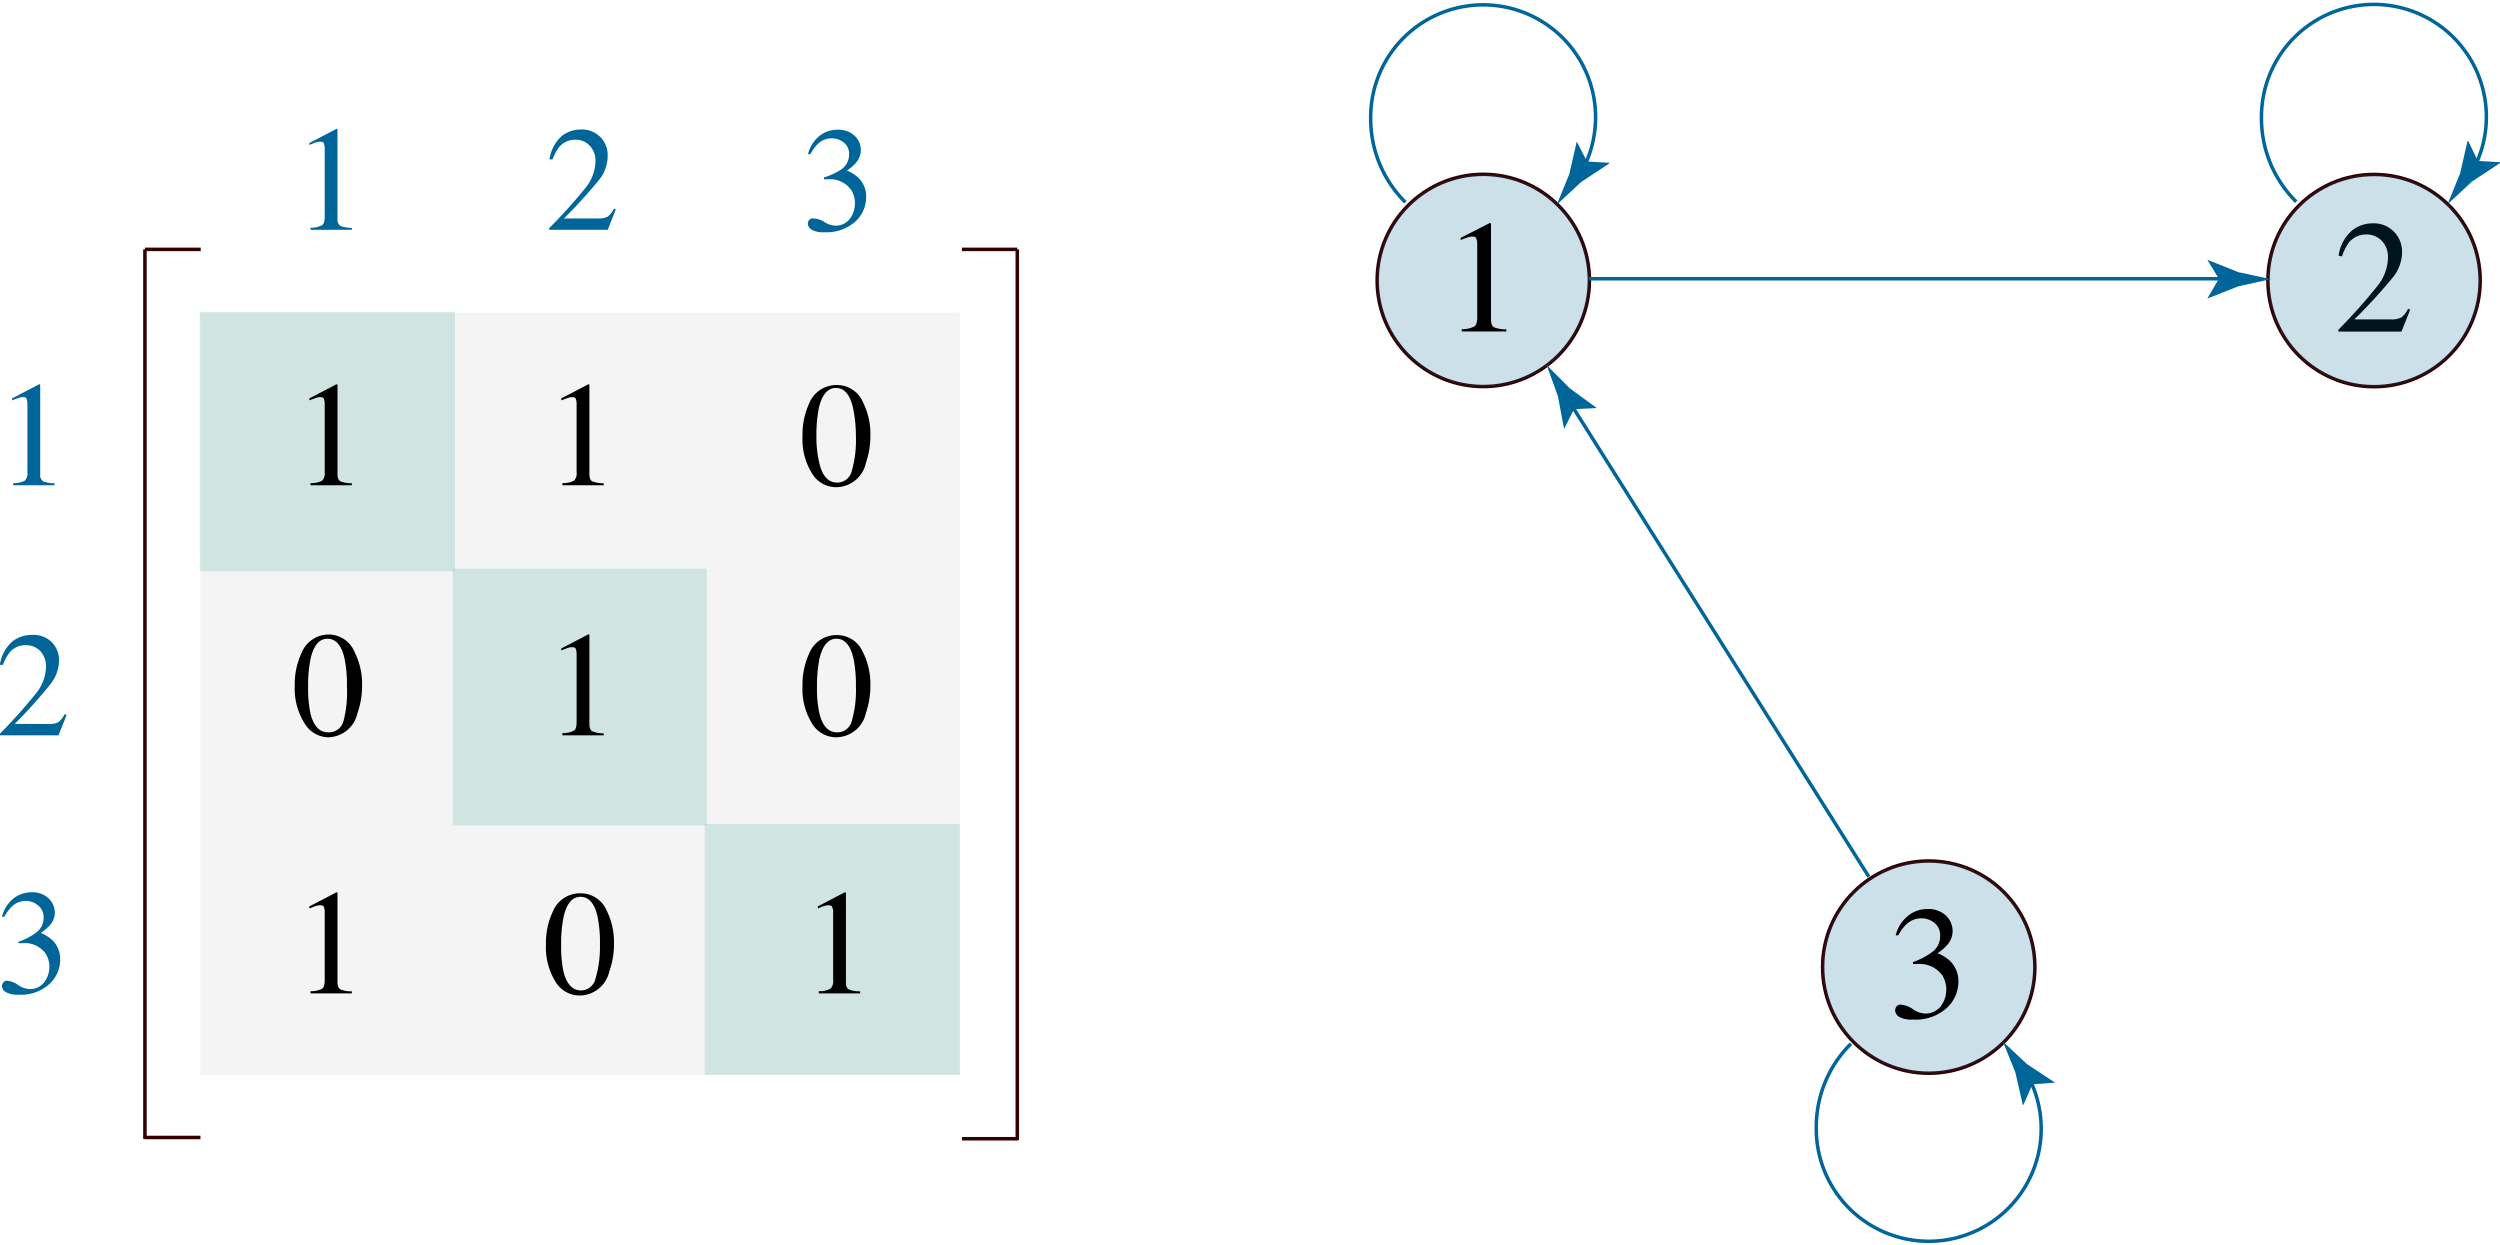 <svg id="_Layer_" data-name="&lt;Layer&gt;" xmlns="http://www.w3.org/2000/svg" viewBox="0 0 177.85 88.6"><defs><style>.cls-1{fill:#ccc;}.cls-1,.cls-2,.cls-5{opacity:0.2;}.cls-2{fill:#41aa96;}.cls-3,.cls-5{fill:#069;}.cls-4,.cls-6{fill:none;stroke-width:0.25px;}.cls-4{stroke:#300;}.cls-6{stroke:#069;stroke-miterlimit:10;}</style></defs><rect class="cls-1" x="14.25" y="22.24" width="54.03" height="54.24"/><rect class="cls-2" x="14.21" y="22.19" width="18.16" height="18.45"/><rect class="cls-2" x="50.13" y="58.62" width="18.16" height="17.85"/><rect class="cls-2" x="32.21" y="40.45" width="18.07" height="18.27"/><path class="cls-3" d="M24.33,9.23v6.34a.54.54,0,0,0,.22.51,2.35,2.35,0,0,0,.8.13v.14H22.41V16.2a1.61,1.61,0,0,0,.82-.18c.13-.09.19-.29.19-.61V10.59a.94.94,0,0,0-.06-.38c0-.09-.13-.13-.27-.13a1.07,1.07,0,0,0-.35.07l-.41.16v-.14l1.92-1h.06Z" transform="translate(-0.32)"/><path class="cls-3" d="M39.39,16.23A36.81,36.81,0,0,0,42,13.33a3.1,3.1,0,0,0,.68-1.81,1.54,1.54,0,0,0-.42-1.17,1.37,1.37,0,0,0-1-.41,1.47,1.47,0,0,0-1.16.52,3.19,3.19,0,0,0-.47.88l-.22,0a2.74,2.74,0,0,1,.88-1.67,2.2,2.2,0,0,1,1.34-.46A1.88,1.88,0,0,1,43,9.72a1.84,1.84,0,0,1,.55,1.36A2.73,2.73,0,0,1,43,12.72a35.05,35.05,0,0,1-2.56,2.82h2.39a1.51,1.51,0,0,0,.71-.12,1.59,1.59,0,0,0,.46-.58l.13.06-.58,1.45H39.39Z" transform="translate(-0.32)"/><path class="cls-3" d="M58.9,15.75a1.6,1.6,0,0,0,.8.3,1.26,1.26,0,0,0,1.09-.5,1.82,1.82,0,0,0,.35-1.07,1.71,1.71,0,0,0-.29-1,1.82,1.82,0,0,0-1.63-.72h-.28v-.14A4.42,4.42,0,0,0,60.24,12a1.26,1.26,0,0,0,.48-1,1,1,0,0,0-.38-.87,1.37,1.37,0,0,0-.86-.29,1.42,1.42,0,0,0-1,.42,3,3,0,0,0-.51.71l-.17,0a2.41,2.41,0,0,1,.78-1.27,2,2,0,0,1,1.31-.47,1.67,1.67,0,0,1,1.24.44,1.39,1.39,0,0,1,.43,1,1.41,1.41,0,0,1-.36.93,3.08,3.08,0,0,1-.63.53,2.89,2.89,0,0,1,.8.5,1.85,1.85,0,0,1,.57,1.39,2.38,2.38,0,0,1-.78,1.75,3.07,3.07,0,0,1-2.21.75,1.54,1.54,0,0,1-.9-.19.51.51,0,0,1-.26-.41.5.5,0,0,1,.08-.26.32.32,0,0,1,.28-.12A1.55,1.55,0,0,1,58.9,15.75Z" transform="translate(-0.32)"/><path class="cls-3" d="M3.18,27.4v6.34a.54.54,0,0,0,.22.51,2.35,2.35,0,0,0,.8.13v.14H1.26v-.15a1.75,1.75,0,0,0,.82-.17.74.74,0,0,0,.19-.61V28.76a.94.94,0,0,0-.06-.38c0-.09-.13-.13-.27-.13a1.13,1.13,0,0,0-.35.08l-.41.15v-.14l1.92-1h.06Z" transform="translate(-0.32)"/><path class="cls-3" d="M.32,52.19a36.81,36.81,0,0,0,2.59-2.9,3.1,3.1,0,0,0,.68-1.81,1.56,1.56,0,0,0-.42-1.18,1.4,1.4,0,0,0-1-.4A1.44,1.44,0,0,0,1,46.42a3.19,3.19,0,0,0-.47.88l-.22,0a2.74,2.74,0,0,1,.88-1.66,2.21,2.21,0,0,1,1.34-.47A1.89,1.89,0,0,1,4,45.68,1.84,1.84,0,0,1,4.52,47a2.75,2.75,0,0,1-.59,1.64A35.05,35.05,0,0,1,1.37,51.5H3.76a1.51,1.51,0,0,0,.71-.12,1.69,1.69,0,0,0,.45-.58l.14.06-.58,1.45H.32Z" transform="translate(-0.32)"/><path class="cls-3" d="M1.59,70.06a1.56,1.56,0,0,0,.8.3,1.25,1.25,0,0,0,1.08-.49,1.79,1.79,0,0,0,.36-1.07,1.69,1.69,0,0,0-.29-1A1.83,1.83,0,0,0,1.9,67.1H1.77l-.14,0V67a4.55,4.55,0,0,0,1.31-.69,1.27,1.27,0,0,0,.48-1A1.05,1.05,0,0,0,3,64.39a1.34,1.34,0,0,0-.86-.3,1.39,1.39,0,0,0-1,.43,3.24,3.24,0,0,0-.52.7l-.16,0a2.41,2.41,0,0,1,.78-1.27,2,2,0,0,1,1.31-.47,1.66,1.66,0,0,1,1.23.43,1.42,1.42,0,0,1,.44,1,1.39,1.39,0,0,1-.36.92,3.74,3.74,0,0,1-.63.54,2.67,2.67,0,0,1,.8.5,1.85,1.85,0,0,1,.57,1.39A2.34,2.34,0,0,1,3.84,70a3,3,0,0,1-2.22.76,1.62,1.62,0,0,1-.9-.19.53.53,0,0,1-.26-.41.43.43,0,0,1,.09-.26.31.31,0,0,1,.28-.13A1.59,1.59,0,0,1,1.59,70.06Z" transform="translate(-0.32)"/><path d="M42.25,27.4v6.34c0,.27.08.44.22.51a2.35,2.35,0,0,0,.8.13v.14H40.33v-.15a1.75,1.75,0,0,0,.82-.17.74.74,0,0,0,.19-.61V28.76a.94.94,0,0,0-.06-.38c0-.09-.13-.13-.27-.13a1.13,1.13,0,0,0-.35.08l-.41.15v-.14l1.92-1h.06Z" transform="translate(-0.32)"/><path d="M61.71,28.61a5,5,0,0,1,.53,2.33,6,6,0,0,1-.32,2,2.18,2.18,0,0,1-2.11,1.72,2,2,0,0,1-1.69-.93,4.58,4.58,0,0,1-.71-2.7,5.33,5.33,0,0,1,.47-2.32,2.09,2.09,0,0,1,2-1.32A2,2,0,0,1,61.71,28.61Zm-.79,4.88a7.93,7.93,0,0,0,.29-2.43A9.8,9.8,0,0,0,61,29c-.22-.94-.62-1.4-1.21-1.4s-1,.48-1.22,1.44a10,10,0,0,0-.17,2A7.93,7.93,0,0,0,58.62,33c.22.89.64,1.33,1.25,1.33A1.06,1.06,0,0,0,60.92,33.49Z" transform="translate(-0.32)"/><path d="M61.71,46.4a5,5,0,0,1,.53,2.33,6.06,6.06,0,0,1-.32,2,2.18,2.18,0,0,1-2.11,1.72,2,2,0,0,1-1.69-.93,4.63,4.63,0,0,1-.71-2.71,5.32,5.32,0,0,1,.47-2.31,2.09,2.09,0,0,1,2-1.32A2,2,0,0,1,61.71,46.4Zm-.79,4.88a7.93,7.93,0,0,0,.29-2.43,9.73,9.73,0,0,0-.17-2c-.22-.94-.62-1.41-1.21-1.41s-1,.48-1.22,1.45a10,10,0,0,0-.17,2,7.93,7.93,0,0,0,.18,1.89c.22.88.64,1.32,1.25,1.32A1.06,1.06,0,0,0,60.92,51.28Z" transform="translate(-0.32)"/><path d="M24.33,27.4v6.34c0,.27.08.44.22.51a2.35,2.35,0,0,0,.8.13v.14H22.41v-.15a1.75,1.75,0,0,0,.82-.17.74.74,0,0,0,.19-.61V28.76a.94.94,0,0,0-.06-.38c0-.09-.13-.13-.27-.13a1.13,1.13,0,0,0-.35.08l-.41.15v-.14l1.92-1h.06Z" transform="translate(-0.32)"/><path d="M25.55,46.4a5,5,0,0,1,.53,2.33,5.8,5.8,0,0,1-.33,2,2.17,2.17,0,0,1-2.11,1.72A2,2,0,0,1,22,51.48a4.63,4.63,0,0,1-.71-2.71,5.18,5.18,0,0,1,.48-2.31,2.08,2.08,0,0,1,2-1.32A2,2,0,0,1,25.55,46.4Zm-.79,4.88A8,8,0,0,0,25,48.85a9.08,9.08,0,0,0-.17-2c-.21-.94-.62-1.41-1.21-1.41s-1,.48-1.21,1.45a9.3,9.3,0,0,0-.17,2,8.58,8.58,0,0,0,.17,1.89c.23.88.64,1.32,1.25,1.32A1.07,1.07,0,0,0,24.76,51.28Z" transform="translate(-0.32)"/><path d="M42.25,45.19v6.33c0,.27.08.44.22.51a2.07,2.07,0,0,0,.8.14v.14H40.33v-.16a1.63,1.63,0,0,0,.82-.17c.13-.09.19-.29.19-.61V46.55a.91.91,0,0,0-.06-.38c0-.09-.13-.13-.27-.13a1.07,1.07,0,0,0-.35.07l-.41.16v-.14l1.92-1h.06Z" transform="translate(-0.32)"/><path d="M24.33,63.55v6.33c0,.27.08.44.22.51a1.93,1.93,0,0,0,.8.13v.15H22.41v-.16a1.63,1.63,0,0,0,.82-.17c.13-.09.19-.3.19-.61V64.91a.91.91,0,0,0-.06-.38c0-.09-.13-.13-.27-.13a1.07,1.07,0,0,0-.35.07l-.41.16v-.15l1.92-1h.06Z" transform="translate(-0.32)"/><path d="M43.47,64.76A5,5,0,0,1,44,67.09a5.7,5.7,0,0,1-.33,2,2.18,2.18,0,0,1-2.11,1.73,2,2,0,0,1-1.69-.93,4.63,4.63,0,0,1-.71-2.71,5.15,5.15,0,0,1,.48-2.31,2.08,2.08,0,0,1,2-1.32A2,2,0,0,1,43.47,64.76Zm-.79,4.87A7.91,7.91,0,0,0,43,67.21a9.08,9.08,0,0,0-.17-2c-.21-.94-.62-1.41-1.21-1.41s-1,.48-1.21,1.45a9.3,9.3,0,0,0-.17,2,8.58,8.58,0,0,0,.17,1.89c.23.88.64,1.32,1.25,1.32A1.07,1.07,0,0,0,42.68,69.63Z" transform="translate(-0.32)"/><path d="M60.5,63.55v6.33q0,.41.21.51a2,2,0,0,0,.8.13v.15H58.57v-.16a1.6,1.6,0,0,0,.82-.17.73.73,0,0,0,.2-.61V64.91a.75.75,0,0,0-.07-.38c0-.09-.13-.13-.27-.13a1.12,1.12,0,0,0-.35.07,3.7,3.7,0,0,0-.4.16v-.15l1.91-1h.06Z" transform="translate(-0.32)"/><line class="cls-4" x1="10.31" y1="17.74" x2="10.31" y2="81.02"/><line class="cls-4" x1="14.28" y1="17.74" x2="10.31" y2="17.74"/><line class="cls-4" x1="14.26" y1="80.92" x2="10.29" y2="80.92"/><line class="cls-4" x1="72.37" y1="17.74" x2="72.37" y2="81.11"/><line class="cls-4" x1="68.43" y1="17.74" x2="72.37" y2="17.74"/><line class="cls-4" x1="68.44" y1="81.01" x2="72.39" y2="81.01"/><circle class="cls-4" cx="105.52" cy="19.95" r="7.55"/><circle class="cls-5" cx="105.52" cy="19.95" r="7.55"/><path d="M106.39,15.92v6.82c0,.29.08.47.23.55a2.37,2.37,0,0,0,.86.14v.15h-3.17v-.16a2,2,0,0,0,.89-.19q.21-.15.21-.66V17.38a1,1,0,0,0-.07-.41c0-.1-.14-.14-.29-.14a1,1,0,0,0-.38.08,4.49,4.49,0,0,0-.44.17v-.16l2.06-1.05h.07S106.38,15.91,106.39,15.92Z" transform="translate(-0.32)"/><path d="M166.67,23.46a38.82,38.82,0,0,0,2.79-3.13,3.33,3.33,0,0,0,.74-1.95,1.67,1.67,0,0,0-.45-1.26,1.5,1.5,0,0,0-1.07-.44,1.57,1.57,0,0,0-1.25.56,3.41,3.41,0,0,0-.5,1l-.24-.05a2.86,2.86,0,0,1,.95-1.79,2.3,2.3,0,0,1,1.44-.51,2,2,0,0,1,2.12,2.06,2.86,2.86,0,0,1-.64,1.77,38.48,38.48,0,0,1-2.75,3h2.57a1.54,1.54,0,0,0,.76-.13,1.68,1.68,0,0,0,.49-.63l.15.07-.62,1.56h-4.49Z" transform="translate(-0.32)"/><circle class="cls-4" cx="168.89" cy="19.96" r="7.55"/><circle class="cls-5" cx="168.89" cy="19.96" r="7.55"/><circle class="cls-4" cx="137.21" cy="68.8" r="7.55"/><circle class="cls-5" cx="137.21" cy="68.8" r="7.55"/><path d="M136.37,71.77a1.64,1.64,0,0,0,.86.33,1.37,1.37,0,0,0,1.17-.53,2,2,0,0,0,.38-1.16,1.91,1.91,0,0,0-.31-1.06,2,2,0,0,0-1.76-.77h-.3v-.14a4.85,4.85,0,0,0,1.41-.75,1.35,1.35,0,0,0,.52-1.11,1.11,1.11,0,0,0-.41-.93,1.42,1.42,0,0,0-.93-.32,1.55,1.55,0,0,0-1.09.45,3.57,3.57,0,0,0-.55.76l-.18,0a2.59,2.59,0,0,1,.84-1.36,2.15,2.15,0,0,1,1.41-.51,1.8,1.8,0,0,1,1.33.47,1.53,1.53,0,0,1,.47,1.09,1.5,1.5,0,0,1-.39,1,3.63,3.63,0,0,1-.68.58,2.81,2.81,0,0,1,.87.54,2,2,0,0,1,.61,1.49,2.54,2.54,0,0,1-.84,1.88,3.29,3.29,0,0,1-2.39.81,1.78,1.78,0,0,1-1-.2.58.58,0,0,1-.27-.44.49.49,0,0,1,.09-.28.34.34,0,0,1,.3-.14A1.72,1.72,0,0,1,136.37,71.77Z" transform="translate(-0.32)"/><line class="cls-6" x1="132.95" y1="62.37" x2="111.62" y2="28.54"/><path class="cls-3" d="M112.29,29.11l-.7,1.41,0,0-.44-2.33c-.26-.74-.53-1.48-.8-2.22L112,27.63l1.92,1.4v0Z" transform="translate(-0.32)"/><line class="cls-6" x1="113.03" y1="19.83" x2="158.52" y2="19.83"/><path class="cls-3" d="M158.17,19.83l-.82-1.35,0,0,2.2.88,2.31.5-2.31.51-2.2.87,0,0Z" transform="translate(-0.32)"/><path class="cls-6" d="M100.3,14.39a8.38,8.38,0,0,1-2.47-6,8,8,0,1,1,15.08,3.68" transform="translate(-0.32)"/><path class="cls-3" d="M113.22,11.49l1.58.09v.05l-2,1.32-1.73,1.61c.3-.73.6-1.45.89-2.18l.53-2.31,0,0Z" transform="translate(-0.32)"/><path class="cls-6" d="M132,74.25a8.32,8.32,0,0,0-2.47,6,8,8,0,1,0,15.08-3.67" transform="translate(-0.32)"/><path class="cls-3" d="M144.91,77.14l-.64,1.45-.05,0-.53-2.31-.89-2.19,1.72,1.61,2,1.32v0Z" transform="translate(-0.32)"/><path class="cls-6" d="M163.67,14.35a8.36,8.36,0,0,1-2.47-6,8,8,0,1,1,15.09,3.67" transform="translate(-0.32)"/><path class="cls-3" d="M176.59,11.45l1.58.09v.06l-2,1.32-1.73,1.61c.3-.73.6-1.46.89-2.19l.53-2.31.05,0Z" transform="translate(-0.32)"/></svg>